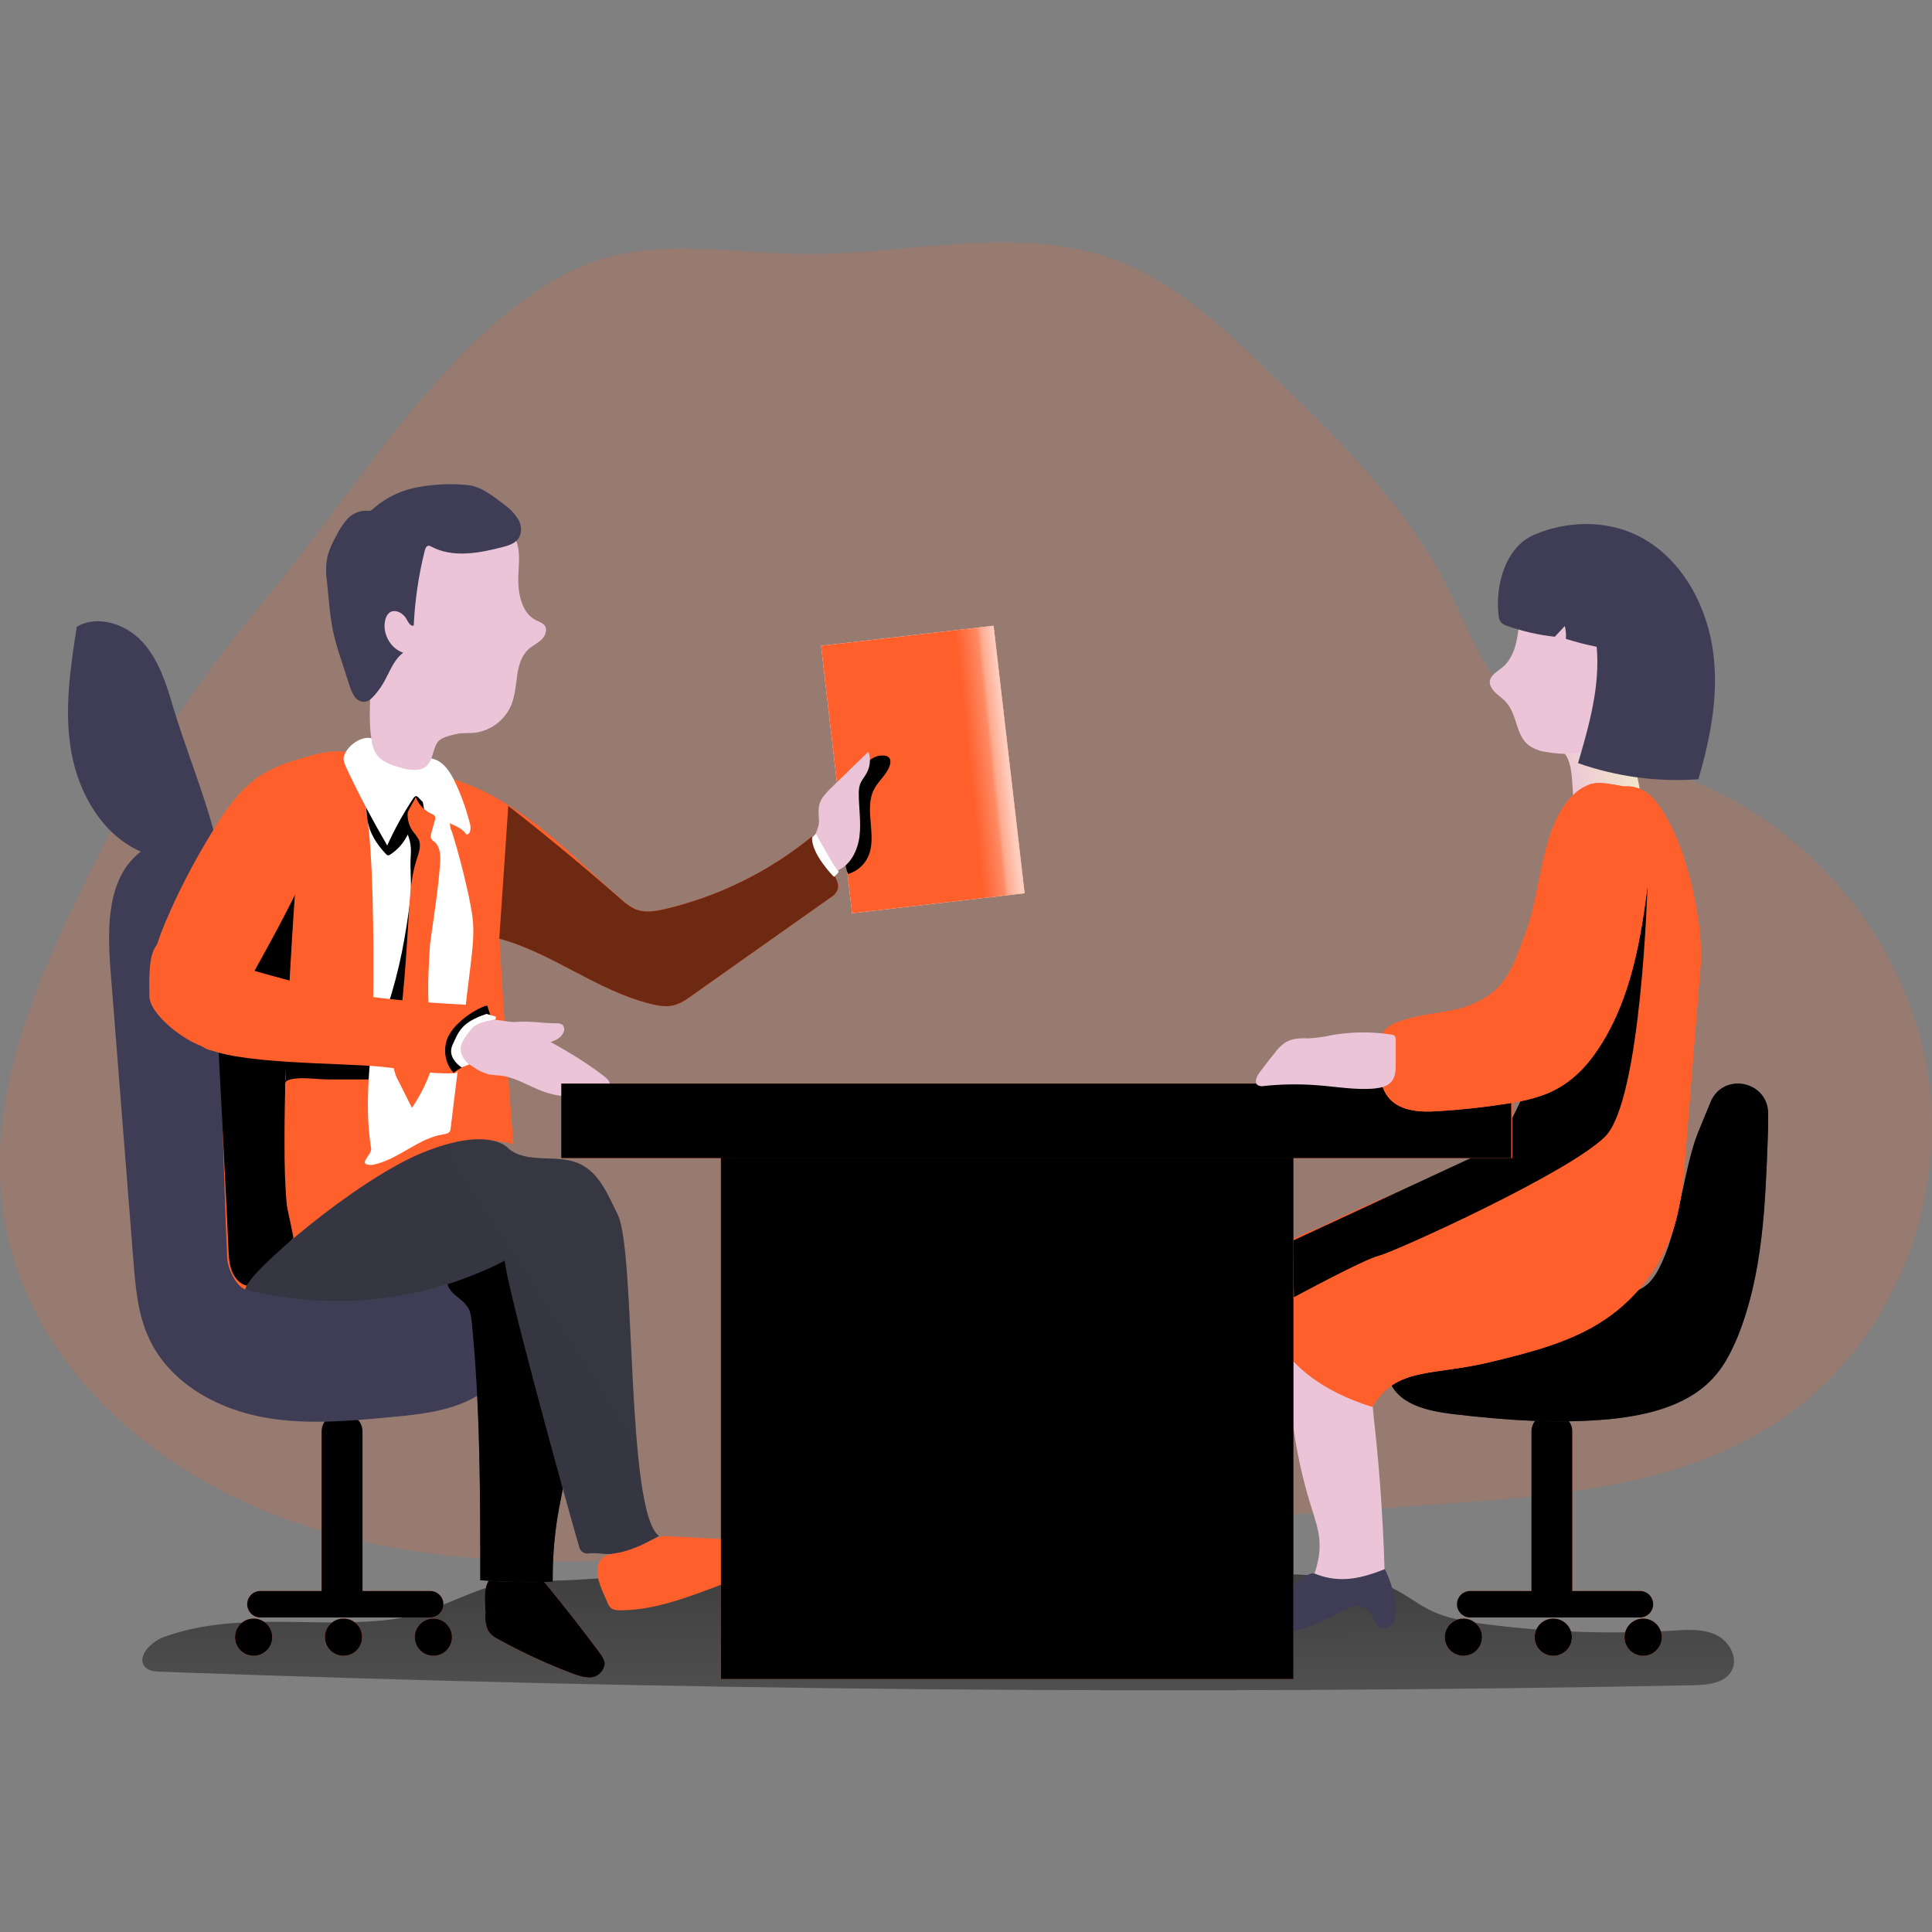 <?xml version="1.0" encoding="UTF-8"?> <svg xmlns="http://www.w3.org/2000/svg" width="1000" height="1000" viewBox="0 0 1000 1000" fill="none"><rect x="0" y="0" width="1000" height="1000" fill="#808080" stroke="none"/> <g clip-path="url(#clip0)"> <path d="M84.608 847.394C77.678 849.979 70.023 858.345 75.557 863.245C77.496 864.977 80.341 865.158 82.94 865.262C347.437 875.036 612.056 877.376 876.795 872.282C884.164 872.127 892.943 871.17 896.383 864.654C899.822 858.138 895.09 849.475 888.289 846.243C881.488 843.011 873.666 843.541 866.18 843.993C833.825 845.948 801.359 844.849 769.211 840.709C758.984 839.416 748.524 837.697 739.396 833.029C733.112 829.823 727.553 825.272 721.191 822.259C710.732 817.217 698.798 816.428 687.213 815.795C601.113 811.011 514.918 809.688 428.629 811.825C385.531 812.903 342.464 814.842 299.427 817.643C282.49 818.742 262.798 817.411 246.818 823.526C230.837 829.642 218.296 836.455 200.984 838.434C162.442 842.843 121.96 833.753 84.608 847.394Z" fill="url(#paint0_linear)"></path> <path d="M251.627 839.054C251.51 840.848 251.895 842.639 252.739 844.226C253.978 845.967 255.631 847.371 257.549 848.312C269.907 855.136 282.73 861.081 295.923 866.102C299.065 867.214 302.388 868.507 305.736 868.132C309.085 867.757 312.408 865.353 312.783 862.017C313.158 859.237 311.296 856.651 309.628 854.427C300.733 842.558 291.527 830.702 282.011 819.208C281.428 818.444 280.745 817.761 279.981 817.178C278.933 816.673 277.804 816.358 276.646 816.247C270.336 815.316 259.036 811.244 253.851 816.984C249.21 822.001 251.433 832.823 251.627 839.054Z" fill="#FF5F2B"></path> <path d="M251.627 839.054C251.51 840.848 251.895 842.639 252.739 844.226C253.978 845.967 255.631 847.371 257.549 848.312C269.907 855.136 282.73 861.081 295.923 866.102C299.065 867.214 302.388 868.507 305.736 868.132C309.085 867.757 312.408 865.353 312.783 862.017C313.158 859.237 311.296 856.651 309.628 854.427C300.733 842.558 291.527 830.702 282.011 819.208C281.428 818.444 280.745 817.761 279.981 817.178C278.933 816.673 277.804 816.358 276.646 816.247C270.336 815.316 259.036 811.244 253.851 816.984C249.21 822.001 251.433 832.823 251.627 839.054Z" fill="url(#paint1_linear)"></path> <path opacity="0.18" d="M301.043 137.773C336.818 122.388 377.584 131.102 416.501 131.464C470.998 131.839 527.693 115.522 578.479 134.994C608.694 146.475 632.975 169.644 656.326 192.063C691.351 225.796 727.113 260.459 749.17 303.824C758.221 321.795 765.112 341.318 778.274 356.459C802.736 384.256 842.584 390.372 876.86 404.452C940.058 430.595 988.62 490.457 998.252 558.103C1007.88 625.749 977.126 698.204 920.237 735.854C870.382 768.849 807.921 774.034 748.278 778.301L399.086 803.293C320.696 808.852 240.444 814.412 165.066 791.98C98.481 772.34 33.292 725.821 9.334 658.356C-19.02 579.035 22.121 499.714 57.521 429.664C79.759 385.704 106.445 347.188 137.954 309.422C182.805 256.011 235.802 165.752 301.043 137.773Z" fill="#FF5F2B"></path> <path d="M815.51 417.136C822.983 418.364 846.308 421.015 848.906 414.007C850.199 410.71 845.454 395.324 845.428 391.743C845.428 383.753 838.757 380.792 835.822 373.383C835.64 372.767 835.28 372.219 834.788 371.806C834.262 371.59 833.689 371.52 833.127 371.601C832.565 371.683 832.036 371.915 831.594 372.271C824.483 376.473 808.658 379.033 806.124 387.218C816.544 391.743 812.252 410.451 815.51 417.136Z" fill="url(#paint2_linear)"></path> <path d="M716.925 823.863C703.61 825.929 690.065 826.05 676.715 824.225C680.051 816.079 683.386 807.546 683.011 798.651C682.83 792.354 680.606 786.239 678.745 780.123C672.235 759.45 668.437 738.02 667.445 716.369C667.251 710.81 667.251 704.875 670.586 700.427C672.823 697.467 676.34 695.799 679.857 694.506C708.404 684.162 709.141 715.813 711.184 734.897C714.52 764.556 716.369 794.203 716.925 823.863Z" fill="url(#paint3_linear)"></path> <path d="M177.052 731.38C178.44 731.378 179.815 731.65 181.098 732.18C182.381 732.71 183.547 733.488 184.53 734.469C185.512 735.45 186.291 736.615 186.823 737.898C187.354 739.18 187.628 740.555 187.628 741.943V834.801H166.463V741.943C166.463 740.554 166.737 739.178 167.269 737.895C167.802 736.611 168.582 735.446 169.566 734.465C170.55 733.483 171.717 732.706 173.002 732.177C174.286 731.647 175.663 731.377 177.052 731.38V731.38Z" fill="#FF5F2B"></path> <path d="M222.653 823.488H134.799C131.014 823.488 127.946 826.556 127.946 830.341V830.354C127.946 834.138 131.014 837.206 134.799 837.206H222.653C226.437 837.206 229.505 834.138 229.505 830.354V830.341C229.505 826.556 226.437 823.488 222.653 823.488Z" fill="#FF5F2B"></path> <path d="M177.052 731.38C182.896 731.38 187.628 735.595 187.628 740.805V823.63H166.463V740.805C166.463 735.595 171.221 731.38 177.052 731.38Z" fill="url(#paint4_linear)"></path> <path d="M222.653 823.488H134.799C131.014 823.488 127.946 826.556 127.946 830.341V830.354C127.946 834.138 131.014 837.206 134.799 837.206H222.653C226.437 837.206 229.505 834.138 229.505 830.354V830.341C229.505 826.556 226.437 823.488 222.653 823.488Z" fill="url(#paint5_linear)"></path> <path d="M131.282 857.026C136.602 857.026 140.914 852.714 140.914 847.394C140.914 842.074 136.602 837.762 131.282 837.762C125.962 837.762 121.65 842.074 121.65 847.394C121.65 852.714 125.962 857.026 131.282 857.026Z" fill="#FF5F2B"></path> <path d="M177.801 857.026C183.121 857.026 187.434 852.714 187.434 847.394C187.434 842.074 183.121 837.762 177.801 837.762C172.482 837.762 168.169 842.074 168.169 847.394C168.169 852.714 172.482 857.026 177.801 857.026Z" fill="#FF5F2B"></path> <path d="M224.321 857.026C229.641 857.026 233.953 852.714 233.953 847.394C233.953 842.074 229.641 837.762 224.321 837.762C219.001 837.762 214.688 842.074 214.688 847.394C214.688 852.714 219.001 857.026 224.321 857.026Z" fill="#FF5F2B"></path> <path d="M131.282 857.026C136.602 857.026 140.914 852.714 140.914 847.394C140.914 842.074 136.602 837.762 131.282 837.762C125.962 837.762 121.65 842.074 121.65 847.394C121.65 852.714 125.962 857.026 131.282 857.026Z" fill="url(#paint6_linear)"></path> <path d="M131.218 852.682C134.052 852.682 136.351 850.384 136.351 847.549C136.351 844.714 134.052 842.416 131.218 842.416C128.383 842.416 126.085 844.714 126.085 847.549C126.085 850.384 128.383 852.682 131.218 852.682Z" fill="url(#paint7_linear)"></path> <path d="M177.801 857.026C183.121 857.026 187.434 852.714 187.434 847.394C187.434 842.074 183.121 837.762 177.801 837.762C172.482 837.762 168.169 842.074 168.169 847.394C168.169 852.714 172.482 857.026 177.801 857.026Z" fill="url(#paint8_linear)"></path> <path d="M177.685 852.204C180.499 852.204 182.78 849.923 182.78 847.11C182.78 844.296 180.499 842.016 177.685 842.016C174.872 842.016 172.591 844.296 172.591 847.11C172.591 849.923 174.872 852.204 177.685 852.204Z" fill="url(#paint9_linear)"></path> <path d="M224.321 857.026C229.641 857.026 233.953 852.714 233.953 847.394C233.953 842.074 229.641 837.762 224.321 837.762C219.001 837.762 214.688 842.074 214.688 847.394C214.688 852.714 219.001 857.026 224.321 857.026Z" fill="url(#paint10_linear)"></path> <path d="M224.23 852.644C227.172 852.644 229.557 850.259 229.557 847.317C229.557 844.375 227.172 841.99 224.23 841.99C221.288 841.99 218.904 844.375 218.904 847.317C218.904 850.259 221.288 852.644 224.23 852.644Z" fill="url(#paint11_linear)"></path> <path d="M803.241 731.38C806.042 731.38 808.729 732.493 810.71 734.474C812.691 736.455 813.804 739.142 813.804 741.943V834.801H792.677V741.943C792.677 739.142 793.79 736.455 795.771 734.474C797.752 732.493 800.439 731.38 803.241 731.38V731.38Z" fill="#FF5F2B"></path> <path d="M848.829 823.488H760.975C757.19 823.488 754.122 826.556 754.122 830.341V830.354C754.122 834.138 757.19 837.206 760.975 837.206H848.829C852.613 837.206 855.681 834.138 855.681 830.354V830.341C855.681 826.556 852.613 823.488 848.829 823.488Z" fill="#FF5F2B"></path> <path d="M803.241 731.38C809.072 731.38 813.804 735.595 813.804 740.805V823.63H792.677V740.805C792.677 735.595 797.41 731.38 803.241 731.38Z" fill="url(#paint12_linear)"></path> <path d="M848.829 823.488H760.975C757.19 823.488 754.122 826.556 754.122 830.341V830.354C754.122 834.138 757.19 837.206 760.975 837.206H848.829C852.613 837.206 855.681 834.138 855.681 830.354V830.341C855.681 826.556 852.613 823.488 848.829 823.488Z" fill="url(#paint13_linear)"></path> <path d="M757.458 857.027C762.778 857.027 767.09 852.715 767.09 847.395C767.09 842.075 762.778 837.763 757.458 837.763C752.138 837.763 747.826 842.075 747.826 847.395C747.826 852.715 752.138 857.027 757.458 857.027Z" fill="#FF5F2B"></path> <path d="M803.977 857.027C809.297 857.027 813.61 852.715 813.61 847.395C813.61 842.075 809.297 837.763 803.977 837.763C798.658 837.763 794.345 842.075 794.345 847.395C794.345 852.715 798.658 857.027 803.977 857.027Z" fill="#FF5F2B"></path> <path d="M850.497 857.027C855.817 857.027 860.129 852.715 860.129 847.395C860.129 842.075 855.817 837.763 850.497 837.763C845.177 837.763 840.865 842.075 840.865 847.395C840.865 852.715 845.177 857.027 850.497 857.027Z" fill="#FF5F2B"></path> <path d="M757.458 857.027C762.778 857.027 767.09 852.715 767.09 847.395C767.09 842.075 762.778 837.763 757.458 837.763C752.138 837.763 747.826 842.075 747.826 847.395C747.826 852.715 752.138 857.027 757.458 857.027Z" fill="url(#paint14_linear)"></path> <path d="M757.393 852.682C760.228 852.682 762.526 850.384 762.526 847.549C762.526 844.714 760.228 842.416 757.393 842.416C754.558 842.416 752.26 844.714 752.26 847.549C752.26 850.384 754.558 852.682 757.393 852.682Z" fill="url(#paint15_linear)"></path> <path d="M803.977 857.027C809.297 857.027 813.61 852.715 813.61 847.395C813.61 842.075 809.297 837.763 803.977 837.763C798.658 837.763 794.345 842.075 794.345 847.395C794.345 852.715 798.658 857.027 803.977 857.027Z" fill="url(#paint16_linear)"></path> <path d="M803.874 852.204C806.687 852.204 808.968 849.923 808.968 847.11C808.968 844.296 806.687 842.016 803.874 842.016C801.061 842.016 798.78 844.296 798.78 847.11C798.78 849.923 801.061 852.204 803.874 852.204Z" fill="url(#paint17_linear)"></path> <path d="M850.497 857.027C855.817 857.027 860.129 852.715 860.129 847.395C860.129 842.075 855.817 837.763 850.497 837.763C845.177 837.763 840.865 842.075 840.865 847.395C840.865 852.715 845.177 857.027 850.497 857.027Z" fill="url(#paint18_linear)"></path> <path d="M850.406 852.643C853.348 852.643 855.733 850.258 855.733 847.316C855.733 844.374 853.348 841.989 850.406 841.989C847.464 841.989 845.079 844.374 845.079 847.316C845.079 850.258 847.464 852.643 850.406 852.643Z" fill="url(#paint19_linear)"></path> <path d="M514.262 323.896L424.977 334.258L441.044 472.693L530.328 462.331L514.262 323.896Z" fill="white"></path> <path d="M514.262 323.896L424.977 334.258L441.044 472.693L530.328 462.331L514.262 323.896Z" fill="#FF5F2B"></path> <path opacity="0.69" d="M514.262 323.896L424.977 334.258L441.044 472.693L530.328 462.331L514.262 323.896Z" fill="url(#paint20_linear)"></path> <path d="M457.19 391.069C458.184 391.034 459.16 391.339 459.957 391.935C461.107 392.983 461.004 394.832 460.513 396.306C458.974 400.895 454.772 404.063 452.496 408.356C446.872 418.958 454.371 432.921 449.212 443.691C448.203 445.78 446.766 447.633 444.996 449.132C443.225 450.631 441.16 451.742 438.934 452.393C437.785 449.519 437.265 446.433 437.408 443.342C437.292 431.227 440.033 390.268 457.19 391.069Z" fill="url(#paint21_linear)"></path> <path d="M89.585 365.909C86.056 353.859 82.164 341.447 73.644 332.177C65.123 322.907 50.474 318.097 39.73 324.419C36.394 345.921 33.059 367.978 36.95 389.466C40.842 410.955 53.073 432.133 72.907 440.808C55.478 453.996 55.478 479.699 57.146 501.382C61.025 551.612 65.123 601.829 69.015 652.059C70.127 666.139 71.239 680.413 77.354 693.2C87.361 714.52 109.781 727.863 132.769 732.867C155.757 737.87 179.65 735.647 203.001 733.423C218.942 731.936 235.44 730.087 248.783 721.373C262.126 712.658 271.396 695.243 265.281 680.594C256.967 660.579 229.686 659.287 207.836 658.55C187.414 658.003 167.131 655.017 147.418 649.654C142.97 648.542 138.367 647.068 134.812 643.901C130.558 640.022 128.696 634.268 127.222 628.89C113.879 581.815 112.199 530.925 116.284 482.195C119.917 441.416 101.26 404.645 89.585 365.909Z" fill="#3F3D56"></path> <path d="M244.142 683.931C248.589 728.421 248.589 773.272 248.589 817.93C261.066 818.831 273.581 819.077 286.084 818.667C285.994 808.001 286.738 797.345 288.308 786.796C289.42 779.569 291.088 772.341 292.381 764.933C298.232 732.718 297.285 699.636 289.601 667.808C288.514 662.877 287.027 658.043 285.153 653.353C283.86 650.212 282.011 646.889 278.857 645.596C275.702 644.303 271.629 645.415 268.293 646.527C261.622 648.751 254.769 650.974 248.085 653.379C243.456 654.866 234.561 656.159 232.337 660.982C230.113 665.429 233.449 668.584 236.604 671.17C241.556 675.087 243.586 677.079 244.142 683.931Z" fill="#3F3D56"></path> <path d="M244.142 683.931C248.589 728.421 248.589 773.272 248.589 817.93C261.066 818.831 273.581 819.077 286.084 818.667C285.994 808.001 286.738 797.345 288.308 786.796C289.42 779.569 291.088 772.341 292.381 764.933C298.232 732.718 297.285 699.636 289.601 667.808C288.514 662.877 287.027 658.043 285.153 653.353C283.86 650.212 282.011 646.889 278.857 645.596C275.702 644.303 271.629 645.415 268.293 646.527C261.622 648.751 254.769 650.974 248.085 653.379C243.456 654.866 234.561 656.159 232.337 660.982C230.113 665.429 233.449 668.584 236.604 671.17C241.556 675.087 243.586 677.079 244.142 683.931Z" fill="url(#paint22_linear)"></path> <path d="M189.102 390.371C182.986 389.44 176.69 388.522 170.574 389.078C166.624 389.583 162.729 390.449 158.938 391.664C150.779 393.888 142.815 396.487 135.588 400.935C124.093 408.162 116.31 419.837 109.264 431.512C100.261 446.243 92.332 461.604 85.538 477.476C80.91 488.595 77.018 500.464 77.949 512.501C78.311 516.38 79.061 520.258 81.285 523.439C83.626 526.647 86.584 529.355 89.986 531.403C94.253 534.377 98.326 537.338 102.592 540.299C105.928 542.717 110.194 545.121 113.711 543.079C115.379 579.28 115.935 615.172 117.59 651.128C117.784 656.3 122.038 665.777 127.041 667.445C130.571 668.557 130.92 663.178 133.907 661.135C155.188 646.642 172.604 627.041 193.614 611.836C214.624 596.631 240.87 585.525 265.707 592.197C262.928 556.796 260.536 521.215 258.48 485.815C285.916 493.236 309.072 512.695 336.689 519.547C340.4 520.478 344.291 521.215 348.002 520.478C352.075 519.728 355.591 517.142 358.927 514.725C382.471 498.046 406.196 481.367 429.728 464.689C431.472 463.754 432.841 462.247 433.606 460.422C434.537 457.836 433.05 455.25 431.757 452.832C427.879 446.161 424.155 439.49 420.263 432.999C397.954 451.215 371.772 464.085 343.722 470.623C339.456 471.541 335.008 472.472 330.793 471.179C326.578 469.886 323.372 467.093 320.23 464.314C305.206 450.971 290.945 436.516 274.822 424.66C258.7 412.804 240.34 402.977 220.326 400.004C209.982 398.53 197.35 397.78 192.166 388.522C191.107 389.075 190.084 389.692 189.102 390.371V390.371Z" fill="#FF5F2B"></path> <path d="M433.555 460.461C432.79 462.286 431.42 463.792 429.676 464.728C406.145 481.406 382.42 498.085 358.875 514.764C355.54 517.181 352.023 519.767 347.95 520.517C344.24 521.254 340.348 520.517 336.637 519.586C309.02 512.734 285.864 493.275 258.428 485.854L263.083 417.174C278.132 428.629 305.956 451.734 320.152 464.353C323.294 467.132 326.617 470.106 330.716 471.218C334.814 472.33 339.417 471.58 343.645 470.662C371.695 464.124 397.877 451.254 420.186 433.038C424.065 439.503 427.788 446.2 431.68 452.871C432.999 455.289 434.486 457.875 433.555 460.461Z" fill="#FF5F2B"></path> <path d="M433.555 460.461C432.79 462.286 431.42 463.792 429.676 464.728C406.145 481.406 382.42 498.085 358.875 514.764C355.54 517.181 352.023 519.767 347.95 520.517C344.24 521.254 340.348 520.517 336.637 519.586C309.02 512.734 285.864 493.275 258.428 485.854L263.083 417.174C278.132 428.629 305.956 451.734 320.152 464.353C323.294 467.132 326.617 470.106 330.716 471.218C334.814 472.33 339.417 471.58 343.645 470.662C371.695 464.124 397.877 451.254 420.186 433.038C424.065 439.503 427.788 446.2 431.68 452.871C432.999 455.289 434.486 457.875 433.555 460.461Z" fill="url(#paint23_linear)"></path> <path d="M258.415 485.815C260.458 521.215 262.863 556.796 265.643 592.197C240.806 585.525 214.495 596.644 193.549 611.836C172.604 627.028 155.188 646.642 133.881 661.135C130.907 663.178 130.545 668.557 127.015 667.445C122.012 665.777 117.758 656.326 117.564 651.128C115.896 615.172 115.34 579.229 113.685 543.079C110.169 545.121 105.928 542.717 102.566 540.299C98.3 537.338 94.227 534.377 89.96 531.403C86.558 529.355 83.6 526.647 81.259 523.439C79.035 520.284 78.285 516.393 77.923 512.501C76.992 500.464 80.884 488.595 85.513 477.476C92.306 461.604 100.235 446.243 109.238 431.512C116.284 419.876 124.068 408.162 135.562 400.935C142.789 396.487 150.754 393.888 158.912 391.664C162.704 390.449 166.599 389.583 170.548 389.078C176.664 388.522 182.96 389.44 189.076 390.371C190.029 389.695 191.022 389.078 192.049 388.522C197.221 397.78 209.84 398.53 220.209 400.004C231.261 401.769 241.956 405.301 251.886 410.463C259.889 414.497 255.881 411.86 263.044 417.135C263.936 417.781 260.613 436.813 261.479 437.485L258.415 485.815Z" fill="url(#paint24_linear)"></path> <path d="M147.935 559.771V549.324C147.908 549.038 147.976 548.752 148.129 548.509C148.27 548.384 148.437 548.292 148.618 548.238C148.799 548.185 148.99 548.171 149.176 548.199L189.503 548.716C189.861 548.671 190.224 548.706 190.567 548.82C190.909 548.935 191.222 549.124 191.481 549.376C191.75 549.859 191.842 550.422 191.739 550.966L191.3 557.172C191.354 557.392 191.35 557.623 191.286 557.842C191.223 558.06 191.104 558.257 190.94 558.415C190.776 558.572 190.574 558.683 190.353 558.738C190.133 558.792 189.902 558.787 189.684 558.723H170.031C164.122 558.723 156.08 557.262 150.379 558.723C146.836 559.629 147.676 560.417 147.586 564.451C147.508 567.554 147.444 570.661 147.392 573.773C147.289 579.979 147.245 586.194 147.263 592.417C147.263 602.76 147.483 613.22 148.426 623.577C148.556 625.012 152.072 640.656 151.866 640.876L127.83 665.441C127.83 665.441 118.974 664.317 118.379 649.138C117.784 633.959 113.039 541.463 113.039 541.463L131.683 502.455L153.262 454.449C153.262 454.449 149.15 508.506 147.728 558.775" fill="url(#paint25_linear)"></path> <path d="M232.841 426.146C224.528 394.444 216.628 400.96 203.583 403.041C190.537 405.123 189.658 420.586 189.658 420.586C193.149 440.097 193.536 486.681 193.149 518.37C192.968 545.237 187.848 568.044 192.101 594.549C192.476 597.135 186.93 601.466 189.516 602.578C191.076 603.128 192.778 603.128 194.338 602.578C206.75 599.605 216.576 589.235 229.169 587.193C230.656 587.012 232.324 586.637 232.88 585.525C233.111 585.062 233.239 584.555 233.255 584.038C236.772 555.878 240.108 527.705 243.599 499.351C244.529 491.193 245.641 482.854 244.529 474.514C242.487 459.128 233.785 428.551 233.229 429.107" fill="white"></path> <path d="M190.084 423.73C191.054 430.918 194.765 436.762 199.755 442.037C200.035 442.397 200.434 442.645 200.88 442.736C201.292 442.721 201.687 442.571 202.005 442.309C205.915 439.759 209.047 436.18 211.056 431.966C212.363 435.221 212.902 438.734 212.633 442.231C212.038 450.235 213.331 458.652 212.258 466.603C209.737 485.234 207.254 500.413 200.298 522.069C205.974 524.81 215.956 520.065 218.283 514.196C220.61 508.326 219.744 501.77 219.304 495.474C217.417 468.504 224.166 441.042 218.736 414.55C218.586 412.971 217.875 411.498 216.732 410.4C215.507 409.663 214.083 409.329 212.659 409.443C206.961 409.357 201.26 409.495 195.553 409.857C194.075 409.811 192.616 410.207 191.364 410.994C188.791 412.96 189.658 420.588 190.084 423.73Z" fill="url(#paint26_linear)"></path> <path d="M177.983 391.483C177.427 393.332 178.358 395.194 179.095 397.043C185.559 410.942 192.812 424.479 200.415 437.628C204.264 429.127 208.787 420.947 213.939 413.166C214.232 412.659 214.687 412.268 215.232 412.054C215.536 412.079 215.829 412.177 216.088 412.339C216.347 412.501 216.563 412.722 216.719 412.985C221.541 417.988 226.545 422.992 232.841 426.147C235.996 427.621 239.513 428.926 241.362 431.887C243.405 432.068 243.779 429.107 243.405 427.065C241.595 419.603 239.049 412.34 235.802 405.382C233.216 399.823 229.506 393.746 223.39 392.595C220.429 392.039 217.275 392.776 214.34 392.776C205.289 392.97 201.553 387.036 194.506 382.963C188.74 379.433 179.844 385.368 177.983 391.483Z" fill="white"></path> <path d="M213.939 430.594C214.973 431.806 215.903 433.103 216.719 434.473C218.206 437.808 216.719 441.506 215.607 445.036C213.202 452.444 212.452 460.409 211.896 468.386C210.228 493.96 209.116 519.534 204.488 544.733C203.875 547.271 203.627 549.883 203.751 552.491C204.193 555.172 205.136 557.747 206.531 560.08L213.202 573.423C217.885 566.595 221.507 559.097 223.946 551.185C224.556 549.188 224.988 547.142 225.239 545.069C225.335 542.064 224.96 539.063 224.127 536.174C220.611 519.87 221.541 507.006 222.55 488.918C224.399 475.2 226.907 460.008 227.838 446.251C228.019 442.734 227.838 438.649 225.252 436.063C224.334 435.313 223.222 434.576 223.028 433.477C222.906 432.731 222.972 431.966 223.222 431.253C223.778 429.029 224.515 426.805 225.071 424.582C225.315 424.061 225.379 423.474 225.252 422.914C225.071 421.983 223.959 421.427 223.028 421.065C219.359 419.282 216.51 416.165 215.064 412.351C215.439 413.281 211.185 419.022 210.991 420.871C210.779 424.36 211.825 427.81 213.939 430.594V430.594Z" fill="#FF5F2B"></path> <path d="M423.922 424.659C423.728 421.699 423.366 418.544 424.284 415.764C425.202 412.984 427.439 410.592 429.663 408.343C436.334 401.878 442.825 395.413 449.496 389.078C450.11 390.826 450.36 392.68 450.231 394.528C450.102 396.375 449.597 398.177 448.746 399.822C447.635 402.046 445.786 403.895 445.049 406.287C444.668 407.672 444.481 409.104 444.493 410.541C444.493 417.962 445.786 425.564 444.855 432.973C443.924 440.381 440.045 448.165 432.999 450.764C432.415 451.008 431.77 451.071 431.15 450.945C430.663 450.814 430.218 450.56 429.857 450.208C425.829 447.062 422.908 442.714 421.518 437.795C420.212 432.999 424.103 429.43 423.922 424.659Z" fill="url(#paint27_linear)"></path> <path d="M254.459 535.321C250.011 543.66 249.507 545.496 237.147 553.835C236.882 554.402 236.503 554.908 236.035 555.322C235.621 555.469 235.181 555.531 234.742 555.503C222.33 556.059 209.918 553.46 197.674 552.167C174.699 549.944 121.029 550.978 104.829 541.604C95.378 538.63 77.135 525.055 77.329 515.229C77.329 508.182 76.449 492.615 82.009 488.362C82.72 487.831 83.069 482.298 84.272 482.194C86.702 477.979 85.215 476.738 94.408 458.495C117.332 412.945 135.549 400.986 145.66 397.301C155.77 393.616 158.705 445.32 157.154 452.625C155.602 459.93 131.709 502.519 131.709 502.519C131.709 502.519 145.065 506.32 154.671 508.803C186.361 517.142 219.537 518.991 252.339 520.659C252.895 523.439 255.765 532.735 254.459 535.321Z" fill="#FF5F2B"></path> <path d="M254.213 531.144C249.766 539.484 250.335 541.087 245.848 549.426C245.486 549.982 235.324 554.262 234.858 555.335C234.858 555.451 234.768 555.503 234.729 555.503C222.317 556.059 209.905 553.46 197.661 552.167C174.686 549.944 121.016 550.978 104.816 541.604C95.365 538.63 77.122 525.055 77.316 515.229C77.316 508.182 76.436 492.615 81.996 488.362C82.707 487.831 83.056 482.298 84.259 482.181C86.689 477.979 85.203 476.738 94.395 458.482C117.332 412.945 135.549 400.986 145.66 397.301C155.77 393.616 158.705 445.32 157.154 452.625C155.602 459.93 131.709 502.519 131.709 502.519C131.709 502.519 145.129 506.398 154.671 508.803C186.051 517.065 218.865 518.952 251.356 520.607H252.339C252.895 523.439 255.506 528.559 254.213 531.144Z" fill="url(#paint28_linear)"></path> <path d="M254.213 531.146C249.766 539.485 250.477 539.951 246.029 548.29C245.654 548.846 235.324 554.263 234.858 555.336C234.295 554.794 233.788 554.196 233.345 553.552C231.662 551.047 230.657 548.148 230.431 545.138C230.204 542.128 230.763 539.111 232.053 536.382C233.467 533.681 235.364 531.262 237.651 529.245C241.596 525.504 246.234 522.57 251.304 520.608H252.287C252.894 523.44 255.506 528.56 254.213 531.146Z" fill="url(#paint29_linear)"></path> <path d="M267.492 530.162C270.077 531.274 272.495 532.567 274.913 533.873C288.062 540.907 301.224 548.095 312.899 557.223C314.192 558.335 315.679 559.628 315.679 561.296C315.679 563.52 313.274 564.826 311.05 565.563C301.173 568.66 290.549 568.4 280.835 564.826C273.426 562.046 266.38 557.404 258.596 556.667C256.752 556.584 254.914 556.407 253.088 556.137C250.37 555.424 247.801 554.233 245.499 552.621C240.676 549.647 235.673 545.199 236.048 539.459C236.604 530.188 247.348 527.822 254.95 527.822C259.204 527.822 263.471 529.296 267.543 528.934C274.215 528.378 281.08 529.671 287.933 529.671C289.038 529.54 290.154 529.801 291.087 530.408C291.576 530.914 291.892 531.561 291.992 532.258C292.092 532.954 291.97 533.664 291.643 534.287C290.35 537.623 286.472 539.109 282.929 539.846C279.218 540.777 275.327 541.514 271.629 540.777C270.627 540.611 269.668 540.246 268.809 539.705C267.95 539.163 267.207 538.455 266.625 537.623C266.062 536.719 265.684 535.713 265.513 534.662C265.285 533.017 265.541 531.341 266.25 529.839" fill="url(#paint30_linear)"></path> <path d="M127.016 667.445C172.131 679.104 219.959 673.761 261.389 652.434C260.833 660.58 293.441 779.141 299.931 801.12C300.223 802.048 300.823 802.848 301.632 803.386C302.442 803.925 303.411 804.17 304.379 804.081C314.011 802.969 316.985 808.71 341.072 795.031C323.837 782.102 329.216 648.064 319.765 628.787C314.761 618.586 310.12 606.91 299.75 602.282C288.256 597.11 272.87 602.657 263.238 594.524C263.238 594.524 254.033 582.487 219.279 596.399C184.525 610.311 126.641 659.972 127.016 667.445Z" fill="#525263"></path> <path d="M127.016 667.445C172.131 679.104 219.959 673.761 261.389 652.434C260.833 660.58 293.441 779.141 299.931 801.12C300.223 802.048 300.823 802.848 301.632 803.386C302.442 803.925 303.411 804.17 304.379 804.081C314.011 802.969 316.985 808.71 341.072 795.031C323.837 782.102 329.216 648.064 319.765 628.787C314.761 618.586 310.12 606.91 299.75 602.282C288.256 597.11 272.87 602.657 263.238 594.524C263.238 594.524 254.033 582.487 219.279 596.399C184.525 610.311 126.641 659.972 127.016 667.445Z" fill="url(#paint31_linear)"></path> <path d="M782.721 560.869H291.036V599.424H782.721V560.869Z" fill="#FF5F2B"></path> <path d="M314.567 829.785C314.978 830.984 315.756 832.025 316.791 832.758C317.854 833.201 318.988 833.451 320.14 833.495C337.555 833.689 354.234 827.38 370.564 821.264C374.83 819.596 379.097 817.928 382.433 814.8C385.768 811.671 387.242 806.46 385.212 802.387C382.627 797.565 376.162 796.647 370.758 796.453C362.599 796.091 354.441 795.535 346.295 795.16C344.811 795.039 343.317 795.1 341.848 795.341C339.993 795.924 338.194 796.668 336.469 797.565C332.121 799.929 327.519 801.794 322.751 803.124C319.416 804.055 314.412 804.055 311.632 806.654C305.672 812.136 311.981 823.863 314.567 829.785Z" fill="#FF5F2B"></path> <path d="M314.567 829.785C314.978 830.984 315.756 832.025 316.791 832.758C317.854 833.201 318.988 833.451 320.14 833.495C337.555 833.689 354.234 827.38 370.564 821.264C374.83 819.596 379.097 817.928 382.433 814.8C385.768 811.671 387.242 806.46 385.212 802.387C382.627 797.565 376.162 796.647 370.758 796.453C362.599 796.091 354.441 795.535 346.295 795.16C344.811 795.039 343.317 795.1 341.848 795.341C339.993 795.924 338.194 796.668 336.469 797.565C332.121 799.929 327.519 801.794 322.751 803.124C319.416 804.055 314.412 804.055 311.632 806.654C305.672 812.136 311.981 823.863 314.567 829.785Z" fill="url(#paint32_linear)"></path> <path d="M753.256 674.478C741.012 677.814 728.6 682.818 721.554 694.131C719.756 696.861 718.559 699.941 718.039 703.168C717.52 706.395 717.691 709.696 718.541 712.852C722.614 726.932 738.556 730.268 752.157 731.936C779.024 735.09 806.266 737.107 833.327 734.522C853.716 732.479 875.399 727.1 888.367 711.352C893.189 705.612 896.525 698.746 899.486 691.7C912.415 659.454 913.708 623.873 915.001 589.029C915.195 584.775 915.195 580.508 915.195 576.242C915.001 559.434 891.845 554.753 885.354 570.501C881.475 579.952 878.127 587.917 877.377 590.335C870.705 610.711 868.481 637.966 858.668 656.675C850.135 672.991 839.766 669.1 822.712 667.794C799.348 666.028 775.854 668.289 753.256 674.478V674.478Z" fill="#3F3D56"></path> <path d="M753.256 674.478C741.012 677.814 728.6 682.818 721.554 694.131C719.756 696.861 718.559 699.941 718.039 703.168C717.52 706.395 717.691 709.696 718.541 712.852C722.614 726.932 738.556 730.268 752.157 731.936C779.024 735.09 806.266 737.107 833.327 734.522C853.716 732.479 875.399 727.1 888.367 711.352C893.189 705.612 896.525 698.746 899.486 691.7C912.415 659.454 913.708 623.873 915.001 589.029C915.195 584.775 915.195 580.508 915.195 576.242C915.001 559.434 891.845 554.753 885.354 570.501C881.475 579.952 878.127 587.917 877.377 590.335C870.705 610.711 868.481 637.966 858.668 656.675C850.135 672.991 839.766 669.1 822.712 667.794C799.348 666.028 775.854 668.289 753.256 674.478V674.478Z" fill="url(#paint33_linear)"></path> <path d="M773.27 357.751C775.3 359.974 777.899 361.461 779.735 363.685C785.295 369.982 784.558 380.493 791.229 385.742C793.981 387.663 797.166 388.872 800.499 389.259C810.132 390.927 820.514 390.746 828.672 385.38C834.413 381.502 838.305 375.554 841.459 369.439C847.381 356.846 849.98 342.197 846.463 328.673C840.903 308.102 811.425 285.864 791.966 304.948C786.044 310.688 786.794 320.14 785.67 327.742C784.739 333.857 783.446 339.378 778.998 344.24C774.938 348.118 767.336 350.898 773.27 357.751Z" fill="url(#paint34_linear)"></path> <path d="M775.675 318.653C775.784 319.75 776.1 320.816 776.606 321.795C777.567 322.915 778.864 323.695 780.304 324.018C788.216 326.81 796.425 328.676 804.766 329.578C806.434 327.729 808.296 325.88 809.938 324.018C810.488 326.197 810.676 328.451 810.494 330.69C815.731 332.335 821.052 333.699 826.435 334.776C828.284 355.165 822.557 375.36 816.79 395C836.753 402.027 857.949 404.866 879.057 403.339C885.742 380.739 890.189 356.794 886.104 333.521C882.018 310.249 868.688 287.571 847.562 277.189C830.883 269.03 810.856 269.586 793.996 276.814C778.83 283.434 773.826 303.642 775.675 318.653Z" fill="#3F3D56"></path> <path d="M880.157 500.27C877.571 532.515 874.985 564.58 872.399 596.825C871.481 609.25 870.369 621.843 866.84 633.893C860.824 653.844 848.14 671.124 830.909 682.844C813.3 694.713 792.354 699.897 771.784 704.901C741.206 712.322 722.795 707.293 710.267 728.173C658.55 711.999 652.654 678.086 653.378 663.825C654.115 650.107 663.114 642.595 683.374 635.238C717.391 618.249 731.548 614.849 755.467 602.799C783.265 588.719 797.526 557.21 804.598 526.814C811.671 496.417 797.164 462.581 809.951 434.214C817.359 417.73 840.348 395.297 856.496 414.2C872.399 433.309 882.057 478.032 880.157 500.27Z" fill="#FF5F2B"></path> <path d="M880.157 500.27C877.571 532.515 874.985 564.58 872.399 596.825C871.481 609.25 870.369 621.843 866.84 633.893C860.824 653.844 848.14 671.124 830.909 682.843C813.3 694.712 792.354 699.897 771.784 704.901C741.206 712.322 722.795 707.293 710.267 728.173C658.55 711.999 652.654 678.085 653.378 663.812C654.128 650.094 663.114 642.595 683.374 635.238C717.391 618.262 731.548 614.849 755.467 602.799C757.462 601.786 759.404 600.673 761.285 599.463H782.709V578.776C793.505 563.752 800.345 545.095 804.572 526.852C811.425 496.456 797.138 462.62 809.925 434.266C817.346 417.768 840.322 395.336 856.47 414.251C872.619 433.167 882.057 478.031 880.157 500.27Z" fill="url(#paint35_linear)"></path> <path d="M852.721 458.883C852.721 458.883 849.579 569.518 830.806 588.292C812.032 607.065 722.2 647.766 713.925 649.873C705.819 651.878 670.987 670.819 669.746 671.439L669.048 642.206L761.298 599.424H782.722V578.737C793.246 558.05 813.08 511.104 813.08 511.104L852.721 458.883Z" fill="url(#paint36_linear)"></path> <path d="M681.718 814.967C680.803 814.495 679.769 814.302 678.745 814.411C678.116 814.626 677.499 814.872 676.896 815.148C665.599 822.188 655.415 830.872 646.68 840.916C646.318 841.472 645.762 842.028 645.762 842.584C645.762 843.502 646.68 844.058 647.43 844.433C653.352 847.213 660.217 846.476 666.514 844.989C676.161 842.825 685.421 839.202 693.975 834.245C699.535 831.09 705.094 829.228 709.348 835.163C712.128 839.042 713.615 846.101 719.911 841.097C726.208 836.094 719.73 817.747 716.77 812.188C705.069 816.816 694.13 819.596 681.718 814.967Z" fill="#3F3D56"></path> <path d="M268.242 301.044C268.423 308.802 270.647 317.723 277.512 321.058C278.986 321.795 280.848 322.351 281.96 323.838C283.434 325.881 282.322 329.01 280.473 330.885C278.624 332.759 276.206 333.846 274.176 335.513C270.091 338.849 268.423 344.228 267.712 349.412C267 354.597 266.6 359.756 264.751 364.617C263.18 368.479 260.626 371.863 257.341 374.431C254.056 376.999 250.156 378.661 246.029 379.253C242.5 379.628 238.802 379.253 235.091 379.628C231.38 380.003 227.683 381.296 225.64 384.257C223.054 387.967 223.791 393.527 220.636 396.488C217.482 399.448 212.116 398.711 207.849 397.419C202.846 396.126 197.506 394.445 194.687 390.191C193.343 387.927 192.522 385.392 192.282 382.77C189.878 367.578 193.394 352.011 191.171 337C190.24 331.066 188.391 325.364 187.654 319.21C186.533 311.612 186.911 303.868 188.766 296.415C191.352 286.408 197.105 276.582 206.181 271.759C213.59 267.881 222.485 267.493 231.018 268.049C241.851 268.695 252.499 271.142 262.527 275.289C271.19 278.987 268.061 292.886 268.242 301.044Z" fill="url(#paint37_linear)"></path> <path d="M261.195 261.35C264.104 263.42 266.563 266.059 268.423 269.108C270.09 272.262 270.284 276.529 267.867 279.309C266.018 281.532 262.863 282.463 260.109 283.187C247.878 286.342 234.16 288.928 223.041 282.813C222.703 282.609 222.322 282.485 221.929 282.45C220.817 282.45 220.08 283.743 219.899 284.855C216.687 297.603 214.76 310.64 214.146 323.772C212.672 324.328 211.56 322.479 210.81 321.186C209.964 319.354 208.531 317.857 206.737 316.933C204.888 316.002 202.471 316.002 201.178 317.489C200.514 318.173 200.006 318.994 199.691 319.894C197.286 326.94 201.734 335.641 208.741 337.865C204.294 341.02 202.277 346.398 199.691 351.221C198.188 354.219 196.32 357.02 194.131 359.56C192.657 361.228 190.989 363.077 188.766 363.258C187.759 363.276 186.763 363.05 185.862 362.6C184.962 362.15 184.184 361.488 183.594 360.672C182.478 358.948 181.607 357.077 181.008 355.113C179.521 350.665 178.215 346.398 176.741 341.951C175.04 337.092 173.615 332.141 172.475 327.121C171.481 322.24 170.769 317.306 170.341 312.343C169.979 308.464 169.604 304.753 169.229 300.862C168.711 297.485 168.65 294.054 169.048 290.661C169.604 285.851 171.828 281.403 174.22 276.956C175.743 273.864 177.678 270.993 179.974 268.422C182.351 265.947 185.595 264.488 189.024 264.35C189.884 264.439 190.75 264.439 191.61 264.35C192.399 264.022 193.099 263.513 193.653 262.863C200.494 257.025 208.842 253.234 217.74 251.925C226.127 250.476 234.677 250.228 243.133 251.188C249.895 252.299 255.829 257.303 261.195 261.35Z" fill="#3F3D56"></path> <path d="M241.452 379.213C241.452 379.213 223.015 372.955 217.107 377.83C211.198 382.704 207.836 397.417 207.836 397.417C207.836 397.417 216.085 400.197 220.623 396.486C225.162 392.776 223.545 384.954 228.653 382.342C233.76 379.73 241.452 379.213 241.452 379.213Z" fill="url(#paint38_linear)"></path> <path d="M669.474 598.196H373.136V869.077H669.474V598.196Z" fill="#FF5F2B"></path> <path d="M669.474 599.243H373.136V869.076H669.474V599.243Z" fill="url(#paint39_linear)"></path> <path d="M251.796 524.81L256.657 526.193L256.489 527.757C256.489 527.757 246.753 528.624 243.792 532.8C240.832 536.976 233.876 543.415 242.926 550.901L238.918 552.478C238.918 552.478 231.096 547.604 234.225 540.842C237.354 534.08 238.724 529.154 251.796 524.81Z" fill="white"></path> <path d="M420.315 433.568L422.319 431.577C422.319 431.577 432.495 450.182 433.788 450.699C435.081 451.217 431.615 453.841 431.615 453.841C431.615 453.841 420.057 442.27 420.315 433.568Z" fill="white"></path> <path d="M782.205 560.869H290.519V599.424H782.205V560.869Z" fill="url(#paint40_linear)"></path> <path d="M311.334 822.324C311.334 822.324 344.472 820.501 357.776 813.196C371.08 805.891 372.658 807.714 372.658 807.714L372.399 819.195C372.399 819.195 332.474 837.192 315.911 831.452L311.334 822.324Z" fill="url(#paint41_linear)"></path> <path d="M251.589 834.115C251.589 834.115 266.199 845.945 275.948 849.074C285.696 852.203 300.823 862.469 304.651 861.073C307.075 860.102 309.14 858.404 310.559 856.211C310.559 856.211 313.792 859.612 312.783 862.081C311.775 864.551 309.163 872.037 297.346 865.779C285.528 859.521 258.726 850.471 254.201 845.428C252.885 843.893 251.96 842.063 251.505 840.093C251.05 838.123 251.079 836.072 251.589 834.115V834.115Z" fill="url(#paint42_linear)"></path> <path d="M834.051 405.939C830.353 405.383 826.642 404.827 823.126 405.939C819.82 407.073 816.833 408.979 814.411 411.498C797.914 426.509 797.733 461.173 789.949 482.118C782.166 503.063 779.192 513.613 758.441 521.216C748.252 524.927 720.442 525.289 715.632 534.934C713.589 538.813 713.589 543.273 713.589 547.721C713.589 555.129 714.326 563.236 719.33 568.847C725.445 575.312 735.452 575.7 744.361 575.144C756.217 574.407 768.267 573.114 779.942 571.265C789.393 569.791 798.844 567.748 806.99 562.926C816.635 557.366 823.863 548.703 829.603 539.2C846.101 511.959 850.368 479.338 854.065 447.842C854.996 439.503 859.444 424.117 855.552 415.959C852.216 408.744 841.097 407.051 834.051 405.939Z" fill="#FF5F2B"></path> <path d="M834.051 405.939C830.353 405.383 826.642 404.827 823.126 405.939C819.82 407.073 816.833 408.979 814.411 411.498C797.914 426.509 797.733 461.173 789.949 482.118C782.166 503.063 779.192 513.613 758.441 521.216C748.252 524.927 720.442 525.289 715.632 534.934C713.589 538.813 713.589 543.273 713.589 547.721C713.589 555.129 714.326 563.236 719.33 568.847C725.445 575.312 735.452 575.7 744.361 575.144C756.217 574.407 768.267 573.114 779.942 571.265C789.393 569.791 798.844 567.748 806.99 562.926C816.635 557.366 823.863 548.703 829.603 539.2C846.101 511.959 850.368 479.338 854.065 447.842C854.996 439.503 859.444 424.117 855.552 415.959C852.216 408.744 841.097 407.051 834.051 405.939Z" fill="url(#paint43_linear)"></path> <path d="M719.834 535.451C720.571 535.497 721.28 535.752 721.877 536.188C722.36 536.89 722.559 537.749 722.433 538.592V550.229C722.433 553.577 722.433 557.469 720.028 560.055C717.985 562.279 714.856 563.029 711.689 563.391C701.862 564.322 691.855 562.473 681.848 561.723C672.65 561.013 663.406 561.138 654.231 562.098C653.168 562.351 652.05 562.218 651.076 561.723C649.046 560.43 650.339 557.275 651.826 555.258C654.412 551.91 656.998 548.393 659.791 545.057C661.104 543.129 662.735 541.437 664.613 540.053C668.13 537.468 672.578 537.274 676.844 537.468C681.023 537.282 685.177 536.724 689.256 535.8C699.362 534.018 709.69 533.9 719.834 535.451V535.451Z" fill="url(#paint44_linear)"></path> </g> <defs> <linearGradient id="paint0_linear" x1="484.871" y1="680.568" x2="486.435" y2="1053.14" gradientUnits="userSpaceOnUse"> <stop offset="0.01"></stop> <stop offset="0.13" stop-opacity="0.69"></stop> <stop offset="1" stop-opacity="0"></stop> </linearGradient> <linearGradient id="paint1_linear" x1="16218.2" y1="28996.3" x2="15833.8" y2="34235.1" gradientUnits="userSpaceOnUse"> <stop offset="0.01"></stop> <stop offset="0.13" stop-opacity="0.69"></stop> <stop offset="1" stop-opacity="0"></stop> </linearGradient> <linearGradient id="paint2_linear" x1="810.884" y1="405.536" x2="846.311" y2="391.509" gradientUnits="userSpaceOnUse"> <stop stop-color="#ECC4D7"></stop> <stop offset="0.42" stop-color="#EFD4D1"></stop> <stop offset="1" stop-color="#F2EAC9"></stop> </linearGradient> <linearGradient id="paint3_linear" x1="28034.9" y1="-13006.5" x2="29937.5" y2="-13006.5" gradientUnits="userSpaceOnUse"> <stop stop-color="#ECC4D7"></stop> <stop offset="0.42" stop-color="#EFD4D1"></stop> <stop offset="1" stop-color="#F2EAC9"></stop> </linearGradient> <linearGradient id="paint4_linear" x1="3469.71" y1="46158.1" x2="5287.84" y2="46701.3" gradientUnits="userSpaceOnUse"> <stop offset="0.01"></stop> <stop offset="0.13" stop-opacity="0.69"></stop> <stop offset="1" stop-opacity="0"></stop> </linearGradient> <linearGradient id="paint5_linear" x1="14070" y1="8061.09" x2="14075.5" y2="8746.35" gradientUnits="userSpaceOnUse"> <stop offset="0.01"></stop> <stop offset="0.13" stop-opacity="0.69"></stop> <stop offset="1" stop-opacity="0"></stop> </linearGradient> <linearGradient id="paint6_linear" x1="2097.04" y1="11097.7" x2="2045.22" y2="12569.7" gradientUnits="userSpaceOnUse"> <stop offset="0.01"></stop> <stop offset="0.13" stop-opacity="0.69"></stop> <stop offset="1" stop-opacity="0"></stop> </linearGradient> <linearGradient id="paint7_linear" x1="1173.81" y1="6434.82" x2="1159.13" y2="6852.85" gradientUnits="userSpaceOnUse"> <stop offset="0.01"></stop> <stop offset="0.13" stop-opacity="0.69"></stop> <stop offset="1" stop-opacity="0"></stop> </linearGradient> <linearGradient id="paint8_linear" x1="2835.73" y1="11121.9" x2="2783.91" y2="12594.1" gradientUnits="userSpaceOnUse"> <stop offset="0.01"></stop> <stop offset="0.13" stop-opacity="0.69"></stop> <stop offset="1" stop-opacity="0"></stop> </linearGradient> <linearGradient id="paint9_linear" x1="1578.37" y1="6396.75" x2="1563.9" y2="6808.05" gradientUnits="userSpaceOnUse"> <stop offset="0.01"></stop> <stop offset="0.13" stop-opacity="0.69"></stop> <stop offset="1" stop-opacity="0"></stop> </linearGradient> <linearGradient id="paint10_linear" x1="3574.62" y1="11146.4" x2="3522.8" y2="12618.4" gradientUnits="userSpaceOnUse"> <stop offset="0.01"></stop> <stop offset="0.13" stop-opacity="0.69"></stop> <stop offset="1" stop-opacity="0"></stop> </linearGradient> <linearGradient id="paint11_linear" x1="2072.33" y1="6653.25" x2="2056.45" y2="7103.05" gradientUnits="userSpaceOnUse"> <stop offset="0.01"></stop> <stop offset="0.13" stop-opacity="0.69"></stop> <stop offset="1" stop-opacity="0"></stop> </linearGradient> <linearGradient id="paint12_linear" x1="14321.6" y1="46158.1" x2="16136.9" y2="46699.5" gradientUnits="userSpaceOnUse"> <stop offset="0.01"></stop> <stop offset="0.13" stop-opacity="0.69"></stop> <stop offset="1" stop-opacity="0"></stop> </linearGradient> <linearGradient id="paint13_linear" x1="63882.3" y1="8061.09" x2="63887.8" y2="8746.35" gradientUnits="userSpaceOnUse"> <stop offset="0.01"></stop> <stop offset="0.13" stop-opacity="0.69"></stop> <stop offset="1" stop-opacity="0"></stop> </linearGradient> <linearGradient id="paint14_linear" x1="12053.3" y1="11097.7" x2="12001.4" y2="12569.7" gradientUnits="userSpaceOnUse"> <stop offset="0.01"></stop> <stop offset="0.13" stop-opacity="0.69"></stop> <stop offset="1" stop-opacity="0"></stop> </linearGradient> <linearGradient id="paint15_linear" x1="6771.93" y1="6434.82" x2="6757.15" y2="6852.85" gradientUnits="userSpaceOnUse"> <stop offset="0.01"></stop> <stop offset="0.13" stop-opacity="0.69"></stop> <stop offset="1" stop-opacity="0"></stop> </linearGradient> <linearGradient id="paint16_linear" x1="12792.1" y1="11121.9" x2="12740.3" y2="12594.1" gradientUnits="userSpaceOnUse"> <stop offset="0.01"></stop> <stop offset="0.13" stop-opacity="0.69"></stop> <stop offset="1" stop-opacity="0"></stop> </linearGradient> <linearGradient id="paint17_linear" x1="7138.82" y1="6396.75" x2="7124.35" y2="6808.05" gradientUnits="userSpaceOnUse"> <stop offset="0.01"></stop> <stop offset="0.13" stop-opacity="0.69"></stop> <stop offset="1" stop-opacity="0"></stop> </linearGradient> <linearGradient id="paint18_linear" x1="13530.8" y1="11146.4" x2="13479" y2="12618.4" gradientUnits="userSpaceOnUse"> <stop offset="0.01"></stop> <stop offset="0.13" stop-opacity="0.69"></stop> <stop offset="1" stop-opacity="0"></stop> </linearGradient> <linearGradient id="paint19_linear" x1="7858.18" y1="6653.25" x2="7842.31" y2="7103.05" gradientUnits="userSpaceOnUse"> <stop offset="0.01"></stop> <stop offset="0.13" stop-opacity="0.69"></stop> <stop offset="1" stop-opacity="0"></stop> </linearGradient> <linearGradient id="paint20_linear" x1="501.309" y1="395.843" x2="521.142" y2="393.761" gradientUnits="userSpaceOnUse"> <stop offset="0.02" stop-color="white" stop-opacity="0"></stop> <stop offset="0.58" stop-color="white" stop-opacity="0.39"></stop> <stop offset="0.68" stop-color="white" stop-opacity="0.68"></stop> <stop offset="1" stop-color="white"></stop> </linearGradient> <linearGradient id="paint21_linear" x1="9230.89" y1="14930.5" x2="9656.77" y2="14930.5" gradientUnits="userSpaceOnUse"> <stop offset="0.01"></stop> <stop offset="0.13" stop-opacity="0.69"></stop> <stop offset="1" stop-opacity="0"></stop> </linearGradient> <linearGradient id="paint22_linear" x1="14636.1" y1="83555" x2="17859" y2="83555" gradientUnits="userSpaceOnUse"> <stop offset="0.01"></stop> <stop offset="0.13" stop-opacity="0.69"></stop> <stop offset="1" stop-opacity="0"></stop> </linearGradient> <linearGradient id="paint23_linear" x1="40420.2" y1="33648.5" x2="52121.8" y2="15573" gradientUnits="userSpaceOnUse"> <stop offset="0.01"></stop> <stop offset="0.13" stop-opacity="0.69"></stop> <stop offset="1" stop-opacity="0"></stop> </linearGradient> <linearGradient id="paint24_linear" x1="47508.2" y1="130749" x2="-8387.2" y2="53458.6" gradientUnits="userSpaceOnUse"> <stop offset="0.01"></stop> <stop offset="0.13" stop-opacity="0.69"></stop> <stop offset="1" stop-opacity="0"></stop> </linearGradient> <linearGradient id="paint25_linear" x1="6360.36" y1="72088.4" x2="24010.8" y2="72531.2" gradientUnits="userSpaceOnUse"> <stop offset="0.01"></stop> <stop offset="0.13" stop-opacity="0.69"></stop> <stop offset="1" stop-opacity="0"></stop> </linearGradient> <linearGradient id="paint26_linear" x1="4976.05" y1="32666.3" x2="7820.09" y2="32402.9" gradientUnits="userSpaceOnUse"> <stop offset="0.01"></stop> <stop offset="0.13" stop-opacity="0.69"></stop> <stop offset="1" stop-opacity="0"></stop> </linearGradient> <linearGradient id="paint27_linear" x1="10924.5" y1="-21819" x2="11576.2" y2="-21819" gradientUnits="userSpaceOnUse"> <stop stop-color="#ECC4D7"></stop> <stop offset="0.42" stop-color="#EFD4D1"></stop> <stop offset="1" stop-color="#F2EAC9"></stop> </linearGradient> <linearGradient id="paint28_linear" x1="25048.7" y1="59936.2" x2="32006.5" y2="37891.4" gradientUnits="userSpaceOnUse"> <stop offset="0.01"></stop> <stop offset="0.13" stop-opacity="0.69"></stop> <stop offset="1" stop-opacity="0"></stop> </linearGradient> <linearGradient id="paint29_linear" x1="5332.31" y1="11794" x2="6356.43" y2="11916.2" gradientUnits="userSpaceOnUse"> <stop offset="0.01"></stop> <stop offset="0.13" stop-opacity="0.69"></stop> <stop offset="1" stop-opacity="0"></stop> </linearGradient> <linearGradient id="paint30_linear" x1="17671.6" y1="-10034.6" x2="22574.2" y2="-10034.6" gradientUnits="userSpaceOnUse"> <stop stop-color="#ECC4D7"></stop> <stop offset="0.42" stop-color="#EFD4D1"></stop> <stop offset="1" stop-color="#F2EAC9"></stop> </linearGradient> <linearGradient id="paint31_linear" x1="38267.9" y1="107109" x2="75913.6" y2="82775.8" gradientUnits="userSpaceOnUse"> <stop offset="0.01"></stop> <stop offset="0.13" stop-opacity="0.69"></stop> <stop offset="1" stop-opacity="0"></stop> </linearGradient> <linearGradient id="paint32_linear" x1="25639" y1="21078" x2="20670.4" y2="25217.4" gradientUnits="userSpaceOnUse"> <stop offset="0.01"></stop> <stop offset="0.13" stop-opacity="0.69"></stop> <stop offset="1" stop-opacity="0"></stop> </linearGradient> <linearGradient id="paint33_linear" x1="124340" y1="72645.9" x2="154499" y2="72645.9" gradientUnits="userSpaceOnUse"> <stop offset="0.01"></stop> <stop offset="0.13" stop-opacity="0.69"></stop> <stop offset="1" stop-opacity="0"></stop> </linearGradient> <linearGradient id="paint34_linear" x1="49463.5" y1="-38251.7" x2="54046.2" y2="-38251.7" gradientUnits="userSpaceOnUse"> <stop stop-color="#ECC4D7"></stop> <stop offset="0.42" stop-color="#EFD4D1"></stop> <stop offset="1" stop-color="#F2EAC9"></stop> </linearGradient> <linearGradient id="paint35_linear" x1="119357" y1="124955" x2="184644" y2="109384" gradientUnits="userSpaceOnUse"> <stop offset="0.01" stop-color="#FF5F2B"></stop> <stop offset="0.13" stop-opacity="0.69"></stop> <stop offset="1" stop-opacity="0"></stop> </linearGradient> <linearGradient id="paint36_linear" x1="110320" y1="71014.9" x2="125349" y2="78446.9" gradientUnits="userSpaceOnUse"> <stop offset="0.01"></stop> <stop offset="0.13" stop-opacity="0.69"></stop> <stop offset="1" stop-opacity="0"></stop> </linearGradient> <linearGradient id="paint37_linear" x1="17460.2" y1="-55388.2" x2="24555.9" y2="-55388.2" gradientUnits="userSpaceOnUse"> <stop stop-color="#ECC4D7"></stop> <stop offset="0.42" stop-color="#EFD4D1"></stop> <stop offset="1" stop-color="#F2EAC9"></stop> </linearGradient> <linearGradient id="paint38_linear" x1="7286.7" y1="5201.53" x2="7719.38" y2="9529.76" gradientUnits="userSpaceOnUse"> <stop stop-color="#ECC4D7"></stop> <stop offset="0.42" stop-color="#EFD4D1"></stop> <stop offset="1" stop-color="#F2EAC9"></stop> </linearGradient> <linearGradient id="paint39_linear" x1="112220" y1="95753.2" x2="125320" y2="161493" gradientUnits="userSpaceOnUse"> <stop offset="0.01"></stop> <stop offset="0.13" stop-opacity="0.69"></stop> <stop offset="1" stop-opacity="0"></stop> </linearGradient> <linearGradient id="paint40_linear" x1="204871" y1="12255.4" x2="204859" y2="18794.5" gradientUnits="userSpaceOnUse"> <stop offset="0.01"></stop> <stop offset="0.13" stop-opacity="0.69"></stop> <stop offset="1" stop-opacity="0"></stop> </linearGradient> <linearGradient id="paint41_linear" x1="20049.5" y1="14267.2" x2="17346.2" y2="17014.5" gradientUnits="userSpaceOnUse"> <stop offset="0.01"></stop> <stop offset="0.13" stop-opacity="0.69"></stop> <stop offset="1" stop-opacity="0"></stop> </linearGradient> <linearGradient id="paint42_linear" x1="16088.3" y1="19423.5" x2="15999.3" y2="21351.3" gradientUnits="userSpaceOnUse"> <stop offset="0.01"></stop> <stop offset="0.13" stop-opacity="0.69"></stop> <stop offset="1" stop-opacity="0"></stop> </linearGradient> <linearGradient id="paint43_linear" x1="77784.4" y1="39360" x2="125294" y2="62307.3" gradientUnits="userSpaceOnUse"> <stop offset="0.01" stop-color="#FF5F2B"></stop> <stop offset="0.13" stop-opacity="0.69"></stop> <stop offset="1" stop-opacity="0"></stop> </linearGradient> <linearGradient id="paint44_linear" x1="39712.9" y1="-7215.25" x2="43761.6" y2="-7215.25" gradientUnits="userSpaceOnUse"> <stop stop-color="#ECC4D7"></stop> <stop offset="0.42" stop-color="#EFD4D1"></stop> <stop offset="1" stop-color="#F2EAC9"></stop> </linearGradient> <clipPath id="clip0"> <rect width="1000" height="1000" fill="white"></rect> </clipPath> </defs> </svg> 